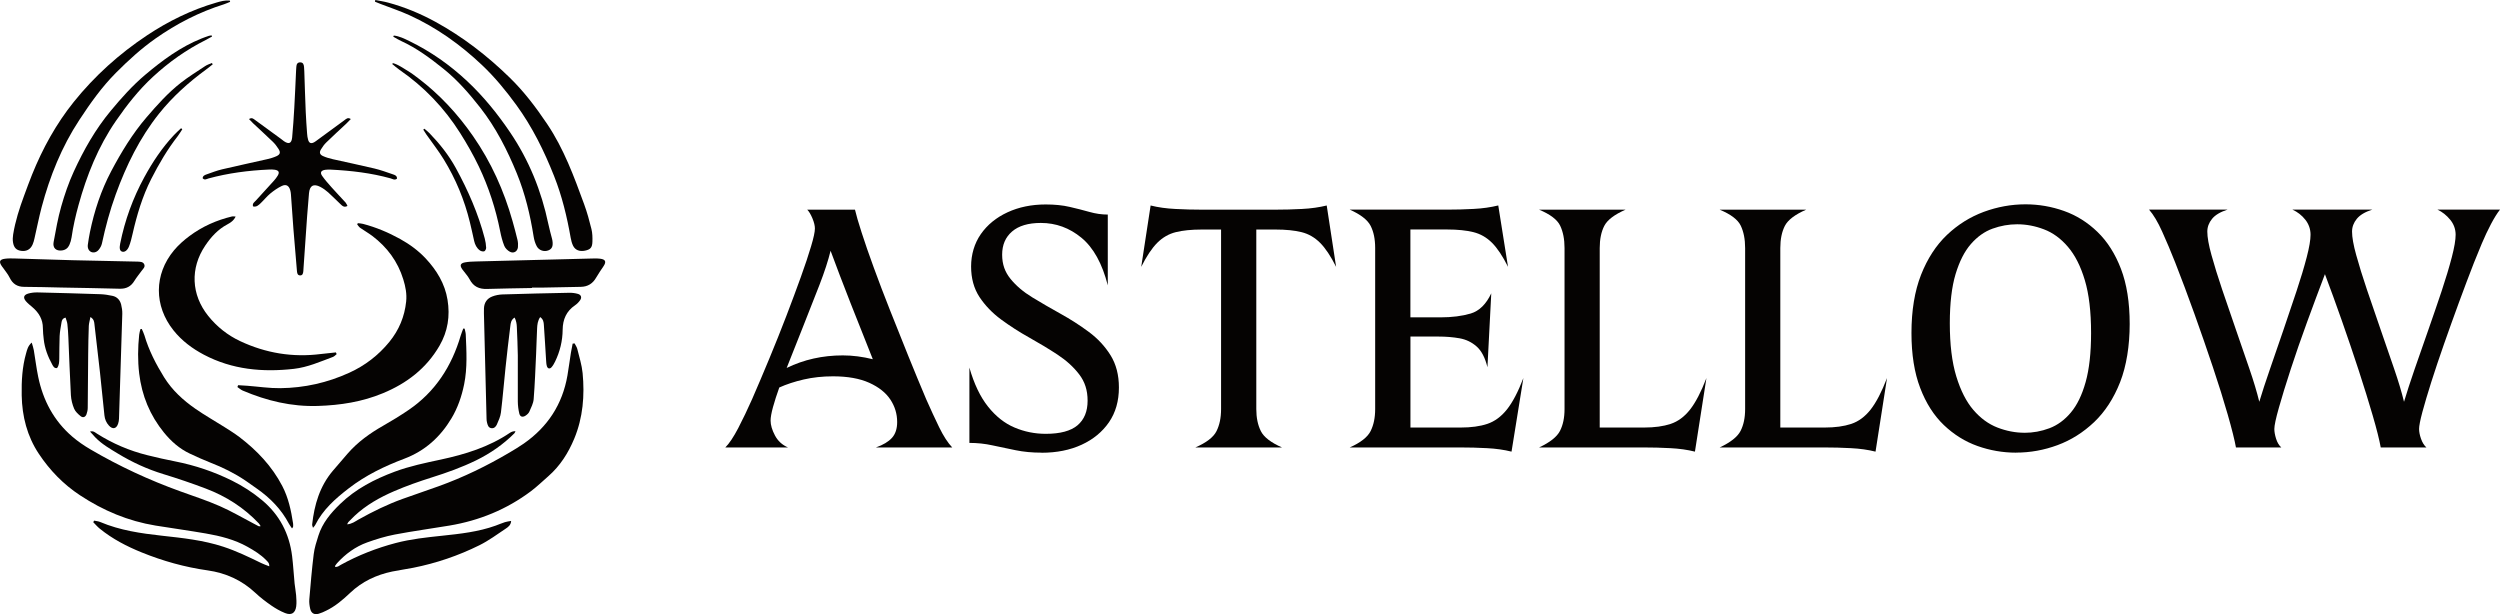 <svg viewBox="0 0 561.35 137.9" xmlns="http://www.w3.org/2000/svg" data-name="Calque 2" id="Calque_2">
  <defs>
    <style>
      .cls-1 {
        fill: #050302;
      }
    </style>
  </defs>
  <g data-name="Calque 2" id="Calque_2-2">
    <g data-name="Calque 2-2" id="Calque_2-2">
      <g>
        <path d="M21.11,116.9c.47.1.97.13,1.41.32,4.43,1.87,9.12,2.55,13.85,3.07,4.63.51,9.27,1,13.74,2.46,2.97.97,5.76,2.32,8.55,3.68.55.27,1.13.46,1.8.73.05-.76-.39-1.06-.71-1.4-1.21-1.25-2.69-2.15-4.19-2.99-2.9-1.62-6.08-2.42-9.32-2.98-3.76-.65-7.55-1.17-11.32-1.78-6.15-1.01-11.74-3.36-16.94-6.79-3.75-2.47-6.8-5.62-9.26-9.32-2.63-3.95-3.76-8.4-3.85-13.12-.06-3.2.11-6.39,1-9.49.22-.77.39-1.61,1.25-2.37.2.71.39,1.21.47,1.71.34,1.99.57,3.99.98,5.96,1.09,5.3,3.51,9.88,7.64,13.43,1.27,1.09,2.67,2.05,4.11,2.89,6.43,3.77,13.16,6.89,20.18,9.42,2.96,1.07,5.96,2.05,8.84,3.31,2.61,1.14,5.08,2.6,7.61,3.92.37.19.73.41,1.11.59.1.05.23,0,.47,0-.17-.26-.27-.47-.42-.63-3.35-3.55-7.37-6.1-11.91-7.82-3.14-1.19-6.32-2.27-9.53-3.25-3.6-1.1-6.98-2.65-10.19-4.6-1.8-1.09-3.63-2.13-5.1-3.66-.37-.39-.72-.8-1.17-1.29.77-.22,1.16.22,1.58.48,3.51,2.22,7.28,3.83,11.31,4.83,2.08.52,4.17.99,6.27,1.4,4.44.88,8.68,2.31,12.72,4.31,2.42,1.2,4.68,2.66,6.75,4.39,3.92,3.27,6.13,7.51,6.75,12.57.25,2.04.36,4.1.56,6.15.09.88.27,1.74.34,2.62.06.83.13,1.69.02,2.51-.21,1.52-1.09,2.06-2.51,1.49-1.08-.43-2.12-1.03-3.08-1.69-1.24-.86-2.45-1.78-3.55-2.81-3.05-2.87-6.65-4.5-10.76-5.08-5.1-.72-10.03-2.1-14.79-4.03-3.36-1.36-6.56-3.02-9.4-5.32-.54-.43-.99-.97-1.48-1.46.06-.13.13-.25.19-.38l-.02.02h0Z" class="cls-1"></path>
        <path d="M129,77.08c.22.43.52.83.63,1.29.44,1.79,1.01,3.58,1.19,5.4.48,5.03.09,9.99-1.88,14.73-1.34,3.22-3.17,6.11-5.82,8.43-1.3,1.13-2.54,2.34-3.91,3.37-5.45,4.08-11.58,6.59-18.28,7.71-4.1.69-8.23,1.24-12.31,2.02-2.09.4-4.16,1.04-6.17,1.76-2.65.95-4.89,2.6-6.78,4.68-.14.15-.26.33-.38.5-.04.06-.04.16-.08.29.57.15.95-.24,1.36-.46,3.89-2.14,7.99-3.74,12.27-4.87,3.42-.9,6.94-1.27,10.45-1.64,4.05-.43,8.11-.87,11.98-2.26.71-.26,1.41-.56,2.12-.79.42-.14.87-.17,1.38-.27-.06.93-.65,1.35-1.17,1.7-1.95,1.3-3.86,2.72-5.96,3.76-4.72,2.34-9.69,4.03-14.87,5.06-1.56.31-3.15.52-4.71.84-3.57.75-6.75,2.24-9.43,4.78-1.61,1.53-3.31,2.99-5.34,3.98-.56.28-1.14.55-1.74.72-.99.27-1.66-.1-1.9-1.11-.16-.69-.26-1.42-.2-2.12.29-3.39.57-6.78.99-10.16.17-1.4.62-2.79,1.05-4.14.9-2.85,2.75-5.05,4.86-7.1,3.51-3.41,7.75-5.58,12.28-7.27,3.36-1.25,6.85-1.97,10.35-2.72,5.49-1.18,10.81-2.82,15.53-6.02.33-.22.72-.35,1.23-.36-.08.16-.12.36-.24.48-2.52,2.52-5.4,4.51-8.6,6.08-3.22,1.57-6.57,2.77-9.98,3.84-2.84.9-5.66,1.89-8.4,3.07-3.25,1.4-6.33,3.13-8.94,5.58-.46.43-.9.88-1.34,1.34-.11.11-.16.28-.3.53,1.06-.07,1.8-.64,2.57-1.08,3.2-1.79,6.47-3.4,9.92-4.64,2.69-.97,5.4-1.87,8.08-2.84,5.55-2,10.83-4.57,15.91-7.57,1.08-.64,2.17-1.29,3.2-2.01,5.36-3.74,8.67-8.81,9.79-15.27.29-1.7.51-3.41.78-5.11.11-.69.26-1.37.39-2.05.15-.02.29-.04.44-.06l-.02-.02h0Z" class="cls-1"></path>
        <path d="M53.46,86.49c.69.04,1.39.07,2.08.13,2.47.19,4.94.57,7.4.54,5.39-.06,10.58-1.22,15.5-3.47,3.53-1.61,6.54-3.92,9-6.94,2.15-2.64,3.41-5.66,3.76-9.05.18-1.7-.14-3.33-.64-4.95-1.24-4.04-3.63-7.25-6.97-9.78-.87-.65-1.82-1.19-2.71-1.81-.28-.19-.46-.52-.68-.78.05-.09.1-.18.15-.27.39.05.79.06,1.16.16,2.94.77,5.7,1.93,8.37,3.41,2.12,1.18,4.03,2.58,5.68,4.33,2.48,2.65,4.34,5.67,4.93,9.32.59,3.63.07,7.06-1.81,10.31-2.96,5.1-7.36,8.44-12.69,10.65-4.66,1.94-9.55,2.7-14.61,2.86-5.95.19-11.49-1.16-16.88-3.45-.43-.18-.79-.53-1.19-.79.05-.14.1-.27.15-.41h0Z" class="cls-1"></path>
        <path d="M20.3,71.2c-.14.77-.33,1.37-.36,1.97-.08,2.14-.12,4.28-.14,6.42-.04,3.99-.05,7.98-.1,11.97,0,.49-.11,1.01-.28,1.47-.25.64-.79.84-1.31.42-.57-.46-1.18-1.02-1.46-1.67-.4-.95-.67-2.01-.73-3.03-.24-4.32-.38-8.64-.57-12.97-.04-1.01-.11-2.01-.22-3.01-.05-.47-.25-.93-.4-1.45-.69.16-.84.6-.91,1.04-.17,1.03-.38,2.07-.43,3.11-.08,1.68-.04,3.36-.08,5.04-.02.75-.01,1.51-.51,2.14-.62.08-.84-.38-1.06-.77-.98-1.78-1.7-3.65-1.92-5.69-.09-.83-.19-1.67-.19-2.51,0-1.96-.89-3.45-2.33-4.68-.51-.44-1.05-.86-1.48-1.36-.67-.79-.51-1.41.48-1.71.67-.2,1.4-.28,2.11-.27,4.7.11,9.41.24,14.11.4.92.03,1.84.18,2.73.37,1.04.22,1.69.94,1.95,1.94.17.68.28,1.41.26,2.11-.23,7.85-.48,15.7-.74,23.55-.01.37-.08.75-.2,1.11-.38,1.16-1.24,1.33-2.07.41-.58-.64-.91-1.41-1-2.27-.34-3.22-.65-6.43-1-9.65-.4-3.63-.83-7.26-1.25-10.88-.06-.54-.12-1.09-.9-1.57v.02h0Z" class="cls-1"></path>
        <path d="M121.3,71.18c-.59.87-.66,1.75-.7,2.61-.1,1.89-.13,3.78-.22,5.66-.16,3.4-.28,6.8-.55,10.18-.08.96-.58,1.9-.98,2.82-.16.36-.52.67-.86.89-.63.41-1.2.26-1.38-.46-.22-.89-.33-1.82-.34-2.73-.03-3.44.03-6.89,0-10.33-.02-2.14-.14-4.28-.22-6.42-.03-.7-.14-1.39-.5-2.1-.8.5-.88,1.24-.96,1.91-.39,3.08-.74,6.17-1.07,9.26-.36,3.38-.63,6.77-1.04,10.15-.11.93-.54,1.84-.92,2.71-.22.49-.65.93-1.29.8s-.77-.71-.91-1.24c-.08-.28-.11-.58-.11-.87-.2-7.89-.4-15.79-.59-23.68,0-.38,0-.76.01-1.13.06-1.26.69-2.18,1.84-2.63.73-.29,1.54-.44,2.32-.47,5-.16,9.99-.27,14.99-.37.66-.01,1.35.07,1.98.26.7.22.88.79.47,1.39-.3.44-.7.85-1.14,1.15-1.95,1.32-2.76,3.17-2.79,5.48-.02,2.51-.6,4.91-1.7,7.17-.22.45-.47.9-.8,1.27-.4.44-.86.33-1.04-.24-.13-.43-.15-.9-.18-1.36-.17-2.64-.31-5.28-.5-7.91-.04-.6-.11-1.25-.82-1.75v-.02h0Z" class="cls-1"></path>
        <path d="M31.84,73.88c.2.47.45.93.59,1.42.99,3.37,2.58,6.45,4.42,9.42,1.81,2.91,4.29,5.17,7.06,7.09,2.1,1.46,4.33,2.71,6.49,4.08,1.13.72,2.28,1.43,3.35,2.24,3.95,3.01,7.31,6.54,9.63,10.99,1.38,2.65,1.99,5.51,2.43,8.42.04.25.02.5,0,.75,0,.07-.08.13-.24.36-.25-.38-.5-.69-.68-1.03-1.72-3.27-4.23-5.82-7.23-7.92-.86-.6-1.71-1.22-2.58-1.81-2.45-1.65-5.08-2.94-7.83-4.01-1.56-.61-3.09-1.31-4.61-2.02-2.33-1.09-4.21-2.76-5.82-4.73-3.15-3.87-4.98-8.31-5.57-13.28-.34-2.89-.3-5.78,0-8.67.04-.43.18-.85.28-1.28l.3-.04v.02h.01Z" class="cls-1"></path>
        <path d="M104.33,73.81c.09.43.23.86.25,1.29.16,3.74.39,7.47-.36,11.18-.55,2.7-1.43,5.28-2.84,7.64-2.51,4.2-5.94,7.32-10.6,9.08-4.41,1.67-8.65,3.7-12.42,6.61-3.02,2.32-5.85,4.8-7.59,8.29-.09.18-.25.32-.49.62-.09-.34-.21-.55-.19-.75.49-4.42,1.69-8.56,4.63-12.04,1.11-1.32,2.23-2.62,3.37-3.92,2.24-2.56,4.95-4.51,7.9-6.19,1.97-1.12,3.91-2.31,5.78-3.58,5.98-4.09,9.66-9.81,11.68-16.7.16-.53.38-1.04.57-1.57.11,0,.21.02.32.03h-.01Z" class="cls-1"></path>
        <path d="M75.59,79.52c-.27.21-.51.5-.82.62-2.87,1.07-5.69,2.33-8.77,2.68-7.02.8-13.85.18-20.21-3.17-2.61-1.38-4.97-3.13-6.84-5.48-4.38-5.49-4.39-12.54.11-17.95,1.01-1.21,2.23-2.29,3.5-3.23,2.86-2.13,6.07-3.56,9.55-4.39.21-.05.45,0,.8.03-.44.93-1.16,1.38-1.87,1.76-2.11,1.12-3.65,2.82-4.95,4.75-3.42,5.07-3.16,11.03.66,15.79,1.95,2.43,4.35,4.34,7.16,5.66,5.76,2.71,11.82,3.71,18.16,2.9,1.11-.14,2.23-.24,3.35-.36.06.13.12.26.18.39h-.01Z" class="cls-1"></path>
        <path d="M78.76,26.74c-.36.37-.66.7-.98,1-1.5,1.41-3.03,2.79-4.5,4.23-.48.46-.88,1.02-1.22,1.59-.39.65-.27,1.13.42,1.46.71.33,1.49.55,2.27.73,3.11.71,6.24,1.34,9.35,2.09,1.38.33,2.73.83,4.08,1.29.44.15.99.3.96.98-.52.44-1,.06-1.44-.06-4.36-1.21-8.82-1.73-13.32-1.96-.46-.02-.93-.03-1.38.04-.94.15-1.19.64-.64,1.4.63.89,1.36,1.71,2.08,2.52,1.03,1.16,2.11,2.28,3.16,3.43.18.2.27.48.42.76-.76.43-1.18-.03-1.6-.43-.92-.86-1.79-1.77-2.73-2.61-.53-.47-1.12-.9-1.75-1.23-1.55-.8-2.4-.31-2.56,1.42-.16,1.72-.3,3.43-.42,5.15-.28,3.94-.55,7.88-.82,11.82-.01.17-.01.34-.03.5-.05.48-.13,1-.74.98-.6-.02-.66-.57-.7-1.03-.27-3.14-.54-6.28-.79-9.42-.2-2.6-.37-5.2-.56-7.8-.02-.29-.07-.59-.15-.87-.29-1.03-.92-1.43-1.89-.97-.93.44-1.81,1.06-2.61,1.72-.77.64-1.4,1.45-2.13,2.14-.47.45-.97.94-1.73.73-.19-.69.33-.96.64-1.31,1.34-1.5,2.72-2.97,4.07-4.47.31-.34.59-.72.83-1.11.45-.75.27-1.17-.6-1.33-.45-.08-.92-.07-1.38-.05-4.59.21-9.12.79-13.56,2-.41.11-.85.47-1.31-.05.03-.55.49-.73.9-.87,1.15-.41,2.29-.85,3.47-1.13,3.35-.79,6.72-1.5,10.08-2.27.73-.17,1.47-.38,2.15-.69.82-.39.93-.85.43-1.63-.36-.56-.77-1.11-1.25-1.58-1.45-1.4-2.94-2.75-4.41-4.13-.32-.3-.61-.63-.96-.99.67-.42,1.01-.04,1.36.21,1.94,1.41,3.87,2.82,5.8,4.23.24.17.46.37.7.54,1.09.74,1.7.49,1.83-.86.21-2.22.35-4.44.48-6.66.16-2.77.27-5.54.4-8.31.01-.29.04-.59.06-.88.04-.56.22-1.01.88-1,.66.01.8.5.85,1.04.03.33.05.67.06,1.01.1,3.02.19,6.05.32,9.07.07,1.64.19,3.27.31,4.91.03.46.1.93.23,1.37.22.74.65.91,1.33.55.26-.14.49-.32.73-.5,2.03-1.49,4.06-2.99,6.1-4.47.38-.28.75-.7,1.43-.25h-.02Z" class="cls-1"></path>
        <path d="M84.26,0c.97.19,1.95.33,2.9.59,3.71,1,7.22,2.46,10.59,4.3,6.16,3.37,11.65,7.62,16.67,12.51,3.25,3.16,5.94,6.72,8.45,10.46,3.74,5.56,6.02,11.79,8.3,18.02.66,1.8,1.17,3.67,1.63,5.54.23.92.25,1.92.22,2.87-.04,1.31-.46,1.74-1.66,1.99s-2.19-.11-2.68-1.1c-.27-.55-.43-1.18-.54-1.79-.83-4.72-1.95-9.38-3.72-13.84-2.23-5.64-4.9-11.06-8.48-15.97-2.33-3.19-4.83-6.25-7.71-8.97-4.85-4.59-10.24-8.44-16.33-11.21-2.1-.95-4.3-1.68-6.45-2.51-.42-.16-.84-.34-1.26-.51.02-.12.04-.24.07-.36V0h0Z" class="cls-1"></path>
        <path d="M51.68.41c-.46.18-.91.4-1.38.55-5.54,1.74-10.63,4.35-15.38,7.69-3.21,2.26-6.08,4.88-8.85,7.66-3.2,3.21-5.79,6.86-8.26,10.63-3.97,6.04-6.61,12.63-8.46,19.57-.61,2.31-1.06,4.66-1.6,6.98-.11.49-.23.99-.44,1.44-.49,1.09-1.38,1.56-2.55,1.4-1.07-.14-1.65-.7-1.84-1.92-.09-.57-.06-1.17.03-1.75.48-3,1.41-5.88,2.46-8.72.58-1.58,1.16-3.16,1.78-4.71,2.37-5.88,5.4-11.39,9.37-16.34,4.69-5.84,10.22-10.81,16.45-14.95,4.82-3.2,9.97-5.73,15.55-7.35.99-.29,1.99-.57,3.04-.46l.07.27h.01Z" class="cls-1"></path>
        <path d="M119.45,64.67c-3.36.07-6.72.1-10.08.21-1.77.06-3.07-.52-3.92-2.15-.42-.81-1.1-1.48-1.63-2.23-.64-.9-.47-1.39.59-1.59.82-.15,1.67-.18,2.51-.2,8.48-.23,16.96-.44,25.45-.65.8-.02,1.6-.06,2.39.03,1.22.15,1.42.69.76,1.68-.56.84-1.14,1.66-1.64,2.53-.77,1.37-1.89,2.08-3.47,2.11-2.9.04-5.8.12-8.69.17-.76.01-1.51,0-2.27,0v.09h0Z" class="cls-1"></path>
        <path d="M16.39,58.43c4.78.1,9.57.21,14.35.31h.13c.59.04,1.26,0,1.53.64.24.59-.28.99-.59,1.42-.54.75-1.14,1.46-1.62,2.24-.77,1.29-1.85,1.84-3.35,1.79-4.41-.12-8.81-.19-13.22-.27-2.73-.05-5.46-.15-8.18-.15-1.57,0-2.6-.67-3.28-2.08-.38-.78-.97-1.46-1.46-2.18-.07-.1-.16-.2-.23-.3-.78-1.08-.6-1.6.69-1.76.74-.09,1.51-.07,2.26-.05,4.32.12,8.64.26,12.97.39v-.02s0,.02,0,.02Z" class="cls-1"></path>
        <path d="M88.43,7.98c1.26.14,2.39.71,3.5,1.25,4.79,2.33,9.1,5.36,12.99,9.01,3.67,3.44,6.79,7.3,9.61,11.46,4.25,6.28,7.03,13.14,8.58,20.53.24,1.15.56,2.28.85,3.41.03.12.06.24.08.37.19,1.25-.07,1.88-.91,2.21-.94.37-2.1.03-2.61-.93-.35-.65-.57-1.4-.69-2.13-.77-4.87-1.91-9.64-3.77-14.2-2.15-5.26-4.72-10.32-8.24-14.81-2.46-3.14-5.09-6.16-8.21-8.67-2.98-2.39-6.04-4.68-9.55-6.28-.5-.23-.96-.51-1.44-.78-.11-.06-.21-.12-.32-.18.04-.09.09-.18.13-.26Z" class="cls-1"></path>
        <path d="M47.6,8.21c-.47.26-.93.53-1.4.77-4.35,2.18-8.27,4.95-11.85,8.26-3.21,2.96-5.86,6.34-8.33,9.92-3.98,5.78-6.54,12.18-8.39,18.9-.66,2.39-1.21,4.8-1.56,7.25-.08.57-.26,1.15-.49,1.68-.3.69-.85,1.13-1.63,1.24-1.35.19-2.16-.54-1.91-1.88.5-2.68.96-5.38,1.71-8,.76-2.66,1.66-5.3,2.81-7.81,2.23-4.86,4.86-9.51,8.29-13.64,2.39-2.88,4.88-5.68,7.75-8.1,3.87-3.26,7.91-6.26,12.66-8.16.54-.22,1.1-.41,1.66-.6.19-.06.4-.06.6-.09.03.09.06.17.09.26h0Z" class="cls-1"></path>
        <path d="M47.8,14.41c-.51.41-1.02.84-1.55,1.22-3.91,2.87-7.49,6.07-10.54,9.89-4.35,5.46-7.35,11.6-9.72,18.12-1.31,3.6-2.3,7.28-3.1,11.02-.11.51-.39,1.02-.73,1.43-.48.59-1.18.72-1.7.48-.53-.25-.84-.85-.74-1.61.13-.96.29-1.91.48-2.86.98-4.76,2.49-9.34,4.76-13.64,2.26-4.27,4.77-8.42,7.93-12.1,2.38-2.77,4.82-5.51,7.71-7.77,1.75-1.37,3.65-2.54,5.5-3.77.44-.29.97-.45,1.46-.67.07.09.14.18.2.26,0,0,.04,0,.04,0Z" class="cls-1"></path>
        <path d="M88.23,14.17c1.25.34,2.28,1.14,3.38,1.78.79.47,1.53,1.04,2.26,1.59,4.83,3.66,8.88,8.03,12.34,13.01,4.07,5.86,6.94,12.24,8.87,19.08.4,1.41.78,2.83,1.12,4.25.12.52.15,1.09.1,1.62-.1.97-.97,1.49-1.83,1.02-.51-.28-1.03-.79-1.24-1.32-.42-1.04-.7-2.15-.92-3.26-1-5.05-2.58-9.91-4.79-14.55-1.23-2.57-2.65-5.06-4.17-7.47-3.58-5.68-8.14-10.44-13.68-14.26-.56-.39-1.07-.85-1.6-1.28.06-.08.11-.16.17-.23v.02h-.01Z" class="cls-1"></path>
        <path d="M95.28,28.89c.39.34.8.65,1.16,1.02,2.29,2.37,4.32,4.92,5.91,7.82,2.75,5.03,5.04,10.24,6.49,15.8.18.68.29,1.4.32,2.1.01.28-.22.74-.44.8-.3.09-.75-.03-1.01-.23-.69-.52-1.06-1.28-1.25-2.12-.31-1.39-.61-2.79-.95-4.17-1.22-5.02-3.18-9.74-5.88-14.14-1.19-1.93-2.59-3.72-3.89-5.57-.25-.35-.47-.73-.7-1.09.09-.07.17-.15.26-.22h-.02Z" class="cls-1"></path>
        <path d="M40.93,29.04c-.34.51-.66,1.05-1.03,1.54-2.33,2.99-4.23,6.24-5.95,9.62-1.99,3.93-3.22,8.09-4.19,12.35-.21.94-.44,1.88-.79,2.77-.37.95-1.02,1.36-1.56,1.18-.49-.16-.65-.71-.43-1.78,1.05-5.26,2.87-10.26,5.44-14.96,1.85-3.39,3.99-6.61,6.65-9.44.51-.54,1.06-1.03,1.6-1.54.09.09.17.18.26.27h0Z" class="cls-1"></path>
      </g>
      <g>
        <path d="M213.83,100.47h-17.15c1.62-.57,2.82-1.29,3.6-2.15s1.17-2.05,1.17-3.56c0-1.83-.51-3.51-1.53-5.05s-2.6-2.79-4.74-3.76c-2.14-.96-4.85-1.45-8.14-1.45-2.35,0-4.54.24-6.58.71-2.03.47-3.86,1.07-5.48,1.8-.58,1.62-1.05,3.08-1.41,4.39s-.54,2.32-.54,3.05c0,.99.33,2.1.98,3.33s1.63,2.13,2.94,2.7h-14.09c.89-.89,1.85-2.34,2.9-4.34,1.04-2.01,2.09-4.19,3.13-6.54,1.25-2.87,2.54-5.91,3.87-9.12,1.33-3.21,2.6-6.38,3.8-9.51s2.28-6.04,3.25-8.73,1.74-5,2.31-6.93c.58-1.93.86-3.26.86-4,0-.62-.18-1.38-.55-2.27-.37-.89-.76-1.54-1.17-1.96h10.72c.26,1.15.76,2.86,1.49,5.13.73,2.27,1.64,4.91,2.74,7.91,1.09,3,2.31,6.19,3.64,9.55,1.33,3.37,2.69,6.76,4.07,10.18s2.73,6.67,4.03,9.75c.99,2.24,1.97,4.36,2.93,6.34.97,1.98,1.95,3.5,2.94,4.54h0ZM176.64,82.62c3.86-1.88,8.06-2.82,12.6-2.82,2.19,0,4.44.29,6.74.86-.68-1.72-1.45-3.66-2.31-5.83s-1.74-4.37-2.63-6.62-1.72-4.4-2.5-6.46c-.78-2.06-1.46-3.88-2.04-5.44-.52,2.14-1.35,4.7-2.5,7.67-1.15,2.98-2.38,6.1-3.68,9.36-1.31,3.26-2.53,6.36-3.68,9.28h0Z" class="cls-1"></path>
        <path d="M233.87,101.64c-2.09,0-4.03-.18-5.83-.55s-3.53-.73-5.2-1.09c-1.67-.37-3.39-.55-5.17-.55v-16.91c1.04,3.65,2.44,6.58,4.19,8.77s3.73,3.76,5.95,4.69c2.22.94,4.55,1.41,7.01,1.41,3.24,0,5.61-.64,7.12-1.91,1.51-1.28,2.27-3.12,2.27-5.52s-.63-4.27-1.88-5.91-2.87-3.12-4.86-4.43c-1.98-1.3-4.1-2.58-6.34-3.83-2.24-1.25-4.36-2.61-6.34-4.07s-3.6-3.15-4.86-5.05c-1.25-1.91-1.88-4.19-1.88-6.85s.73-5.19,2.19-7.28,3.46-3.72,5.99-4.89,5.39-1.76,8.57-1.76c2.03,0,3.83.18,5.4.55,1.57.36,3.04.74,4.43,1.13,1.38.39,2.75.59,4.11.59v15.89c-1.25-4.9-3.23-8.47-5.91-10.68-2.69-2.22-5.73-3.33-9.12-3.33-2.82,0-4.97.64-6.46,1.92s-2.23,3.01-2.23,5.2.63,3.9,1.88,5.44c1.25,1.54,2.88,2.93,4.89,4.15,2.01,1.23,4.13,2.45,6.34,3.68,2.22,1.23,4.33,2.58,6.34,4.07s3.64,3.24,4.89,5.25,1.88,4.42,1.88,7.24c0,3.03-.74,5.63-2.23,7.8-1.49,2.16-3.53,3.85-6.14,5.05-2.61,1.2-5.61,1.8-9,1.8v-.02Z" class="cls-1"></path>
        <path d="M286.4,51.54h-4.31v40.32c0,1.93.34,3.58,1.02,4.94s2.27,2.58,4.77,3.68h-19.49c2.5-1.09,4.1-2.32,4.77-3.68.68-1.36,1.02-3,1.02-4.94v-40.32h-4.31c-2.35,0-4.31.2-5.87.59s-2.95,1.19-4.15,2.39c-1.2,1.2-2.4,3-3.6,5.4l2.11-13.78c1.67.42,3.52.68,5.56.78,2.04.11,4.02.16,5.95.16h16.44c1.98,0,3.99-.05,6.03-.16,2.04-.1,3.89-.37,5.56-.78l2.11,13.78c-1.2-2.4-2.4-4.2-3.6-5.4s-2.58-2-4.15-2.39c-1.56-.39-3.52-.59-5.87-.59h.01Z" class="cls-1"></path>
        <path d="M316.7,96h11.27c2.35,0,4.35-.27,5.99-.82,1.64-.55,3.11-1.62,4.38-3.21,1.28-1.59,2.52-3.95,3.72-7.08l-2.66,16.52c-1.67-.42-3.51-.68-5.52-.78-2.01-.11-4-.16-5.99-.16h-24.82c2.45-1.09,4.01-2.32,4.69-3.68s1.02-3,1.02-4.94v-36.17c0-1.98-.34-3.64-1.02-4.97s-2.24-2.55-4.69-3.64h21.84c1.98,0,3.98-.05,5.99-.16,2.01-.1,3.85-.37,5.52-.78l2.19,13.78c-1.2-2.4-2.4-4.2-3.6-5.4s-2.6-2-4.19-2.39-3.54-.59-5.83-.59h-8.3v19.73h6.73c2.61,0,4.88-.29,6.81-.86,1.93-.58,3.47-2.09,4.62-4.54l-.86,16.6c-.52-2.14-1.33-3.69-2.43-4.66s-2.37-1.58-3.83-1.84c-1.46-.26-3.05-.39-4.77-.39h-6.26v20.43h0Z" class="cls-1"></path>
        <path d="M359.21,96h9.94c2.35,0,4.34-.27,5.99-.82,1.64-.55,3.09-1.62,4.34-3.21s2.48-3.95,3.68-7.08l-2.58,16.52c-1.67-.42-3.51-.68-5.52-.78-2.01-.11-4-.16-5.99-.16h-23.48c2.45-1.15,4.01-2.39,4.69-3.72s1.02-2.96,1.02-4.89v-36.17c0-1.98-.33-3.65-.98-5.01-.65-1.36-2.23-2.56-4.74-3.6h19.42c-2.51,1.1-4.1,2.31-4.78,3.64-.68,1.33-1.02,2.99-1.02,4.97v40.32h0Z" class="cls-1"></path>
        <path d="M399.76,96h9.94c2.35,0,4.34-.27,5.99-.82,1.64-.55,3.09-1.62,4.34-3.21s2.48-3.95,3.68-7.08l-2.58,16.52c-1.67-.42-3.51-.68-5.52-.78-2.01-.11-4-.16-5.99-.16h-23.48c2.45-1.15,4.01-2.39,4.69-3.72s1.02-2.96,1.02-4.89v-36.17c0-1.98-.33-3.65-.98-5.01-.65-1.36-2.23-2.56-4.74-3.6h19.42c-2.51,1.1-4.1,2.31-4.78,3.64-.68,1.33-1.02,2.99-1.02,4.97v40.32h0Z" class="cls-1"></path>
        <path d="M452.69,101.64c-2.98,0-5.86-.5-8.65-1.49s-5.31-2.56-7.56-4.7c-2.24-2.14-4.02-4.92-5.32-8.34-1.31-3.42-1.96-7.53-1.96-12.33,0-5.06.72-9.42,2.15-13.07,1.44-3.65,3.38-6.64,5.83-8.97,2.45-2.32,5.21-4.04,8.26-5.17,3.05-1.12,6.17-1.69,9.36-1.69,2.98,0,5.86.5,8.65,1.49s5.3,2.56,7.51,4.7c2.22,2.14,3.98,4.91,5.28,8.3s1.96,7.52,1.96,12.37-.72,9.42-2.15,13.07c-1.44,3.65-3.38,6.64-5.83,8.97-2.45,2.32-5.19,4.05-8.22,5.17-3.03,1.12-6.13,1.68-9.31,1.68h0ZM454.57,97.18c1.93,0,3.79-.34,5.6-1.02,1.8-.68,3.41-1.85,4.81-3.52,1.41-1.67,2.52-3.95,3.33-6.85s1.22-6.56,1.22-11c0-4.8-.47-8.77-1.41-11.9-.94-3.13-2.2-5.62-3.8-7.48-1.59-1.86-3.38-3.16-5.36-3.91-1.98-.76-3.99-1.14-6.03-1.14-1.88,0-3.72.33-5.52.98-1.8.65-3.42,1.8-4.86,3.45-1.44,1.64-2.58,3.9-3.45,6.77-.86,2.87-1.29,6.55-1.29,11.04,0,4.75.48,8.72,1.45,11.9s2.25,5.7,3.84,7.55c1.59,1.85,3.39,3.17,5.4,3.95,2.01.78,4.03,1.17,6.07,1.17h0Z" class="cls-1"></path>
        <path d="M547.34,47.07h14.01c-.62.78-1.3,1.87-2.03,3.25-.73,1.38-1.42,2.86-2.08,4.42-.65,1.57-1.24,3-1.76,4.31-1.1,2.82-2.22,5.79-3.37,8.92-1.15,3.13-2.26,6.23-3.33,9.28-1.07,3.05-2.02,5.9-2.86,8.53-.83,2.64-1.5,4.88-2,6.74-.49,1.85-.74,3.12-.74,3.8,0,.63.14,1.36.43,2.19s.69,1.49,1.21,1.96h-10.25c-.31-1.72-.91-4.11-1.8-7.16-.89-3.06-1.93-6.42-3.13-10.1s-2.47-7.41-3.8-11.2c-1.33-3.78-2.6-7.27-3.8-10.45-1.31,3.44-2.64,7.02-4,10.73s-2.58,7.24-3.68,10.61c-1.1,3.36-1.98,6.25-2.66,8.65-.68,2.4-1.02,3.99-1.02,4.77,0,.63.13,1.36.39,2.19s.65,1.49,1.17,1.96h-10.18c-.31-1.72-.93-4.17-1.84-7.36-.91-3.18-2.02-6.74-3.33-10.65s-2.69-7.91-4.15-11.98c-1.46-4.07-2.9-7.91-4.31-11.51-.99-2.51-1.97-4.83-2.94-6.97-.96-2.14-1.94-3.78-2.94-4.93h17.62c-1.62.52-2.78,1.21-3.48,2.08-.7.86-1.06,1.81-1.06,2.86,0,1.25.31,3.02.94,5.28.63,2.27,1.42,4.84,2.39,7.71.97,2.87,1.99,5.85,3.06,8.93s2.09,6.03,3.05,8.85c.97,2.82,1.71,5.3,2.23,7.44.63-2.09,1.42-4.53,2.39-7.32s1.97-5.72,3.02-8.77c1.04-3.06,2.04-5.99,2.97-8.81.94-2.82,1.69-5.34,2.27-7.56s.86-3.9.86-5.05c0-1.25-.39-2.38-1.17-3.37-.78-.99-1.75-1.75-2.9-2.27h17.93c-1.62.52-2.78,1.21-3.48,2.08-.7.86-1.06,1.81-1.06,2.86,0,1.25.31,3.02.94,5.28.63,2.27,1.42,4.84,2.39,7.71.97,2.87,1.99,5.85,3.06,8.93s2.09,6.03,3.05,8.85c.97,2.82,1.71,5.3,2.23,7.44.62-2.09,1.42-4.53,2.38-7.32.97-2.79,1.99-5.72,3.06-8.77,1.07-3.06,2.08-5.99,3.02-8.81s1.69-5.34,2.27-7.56.86-3.9.86-5.05c0-1.25-.41-2.38-1.22-3.37-.81-.99-1.76-1.75-2.86-2.27h.03Z" class="cls-1"></path>
      </g>
    </g>
  </g>
</svg>